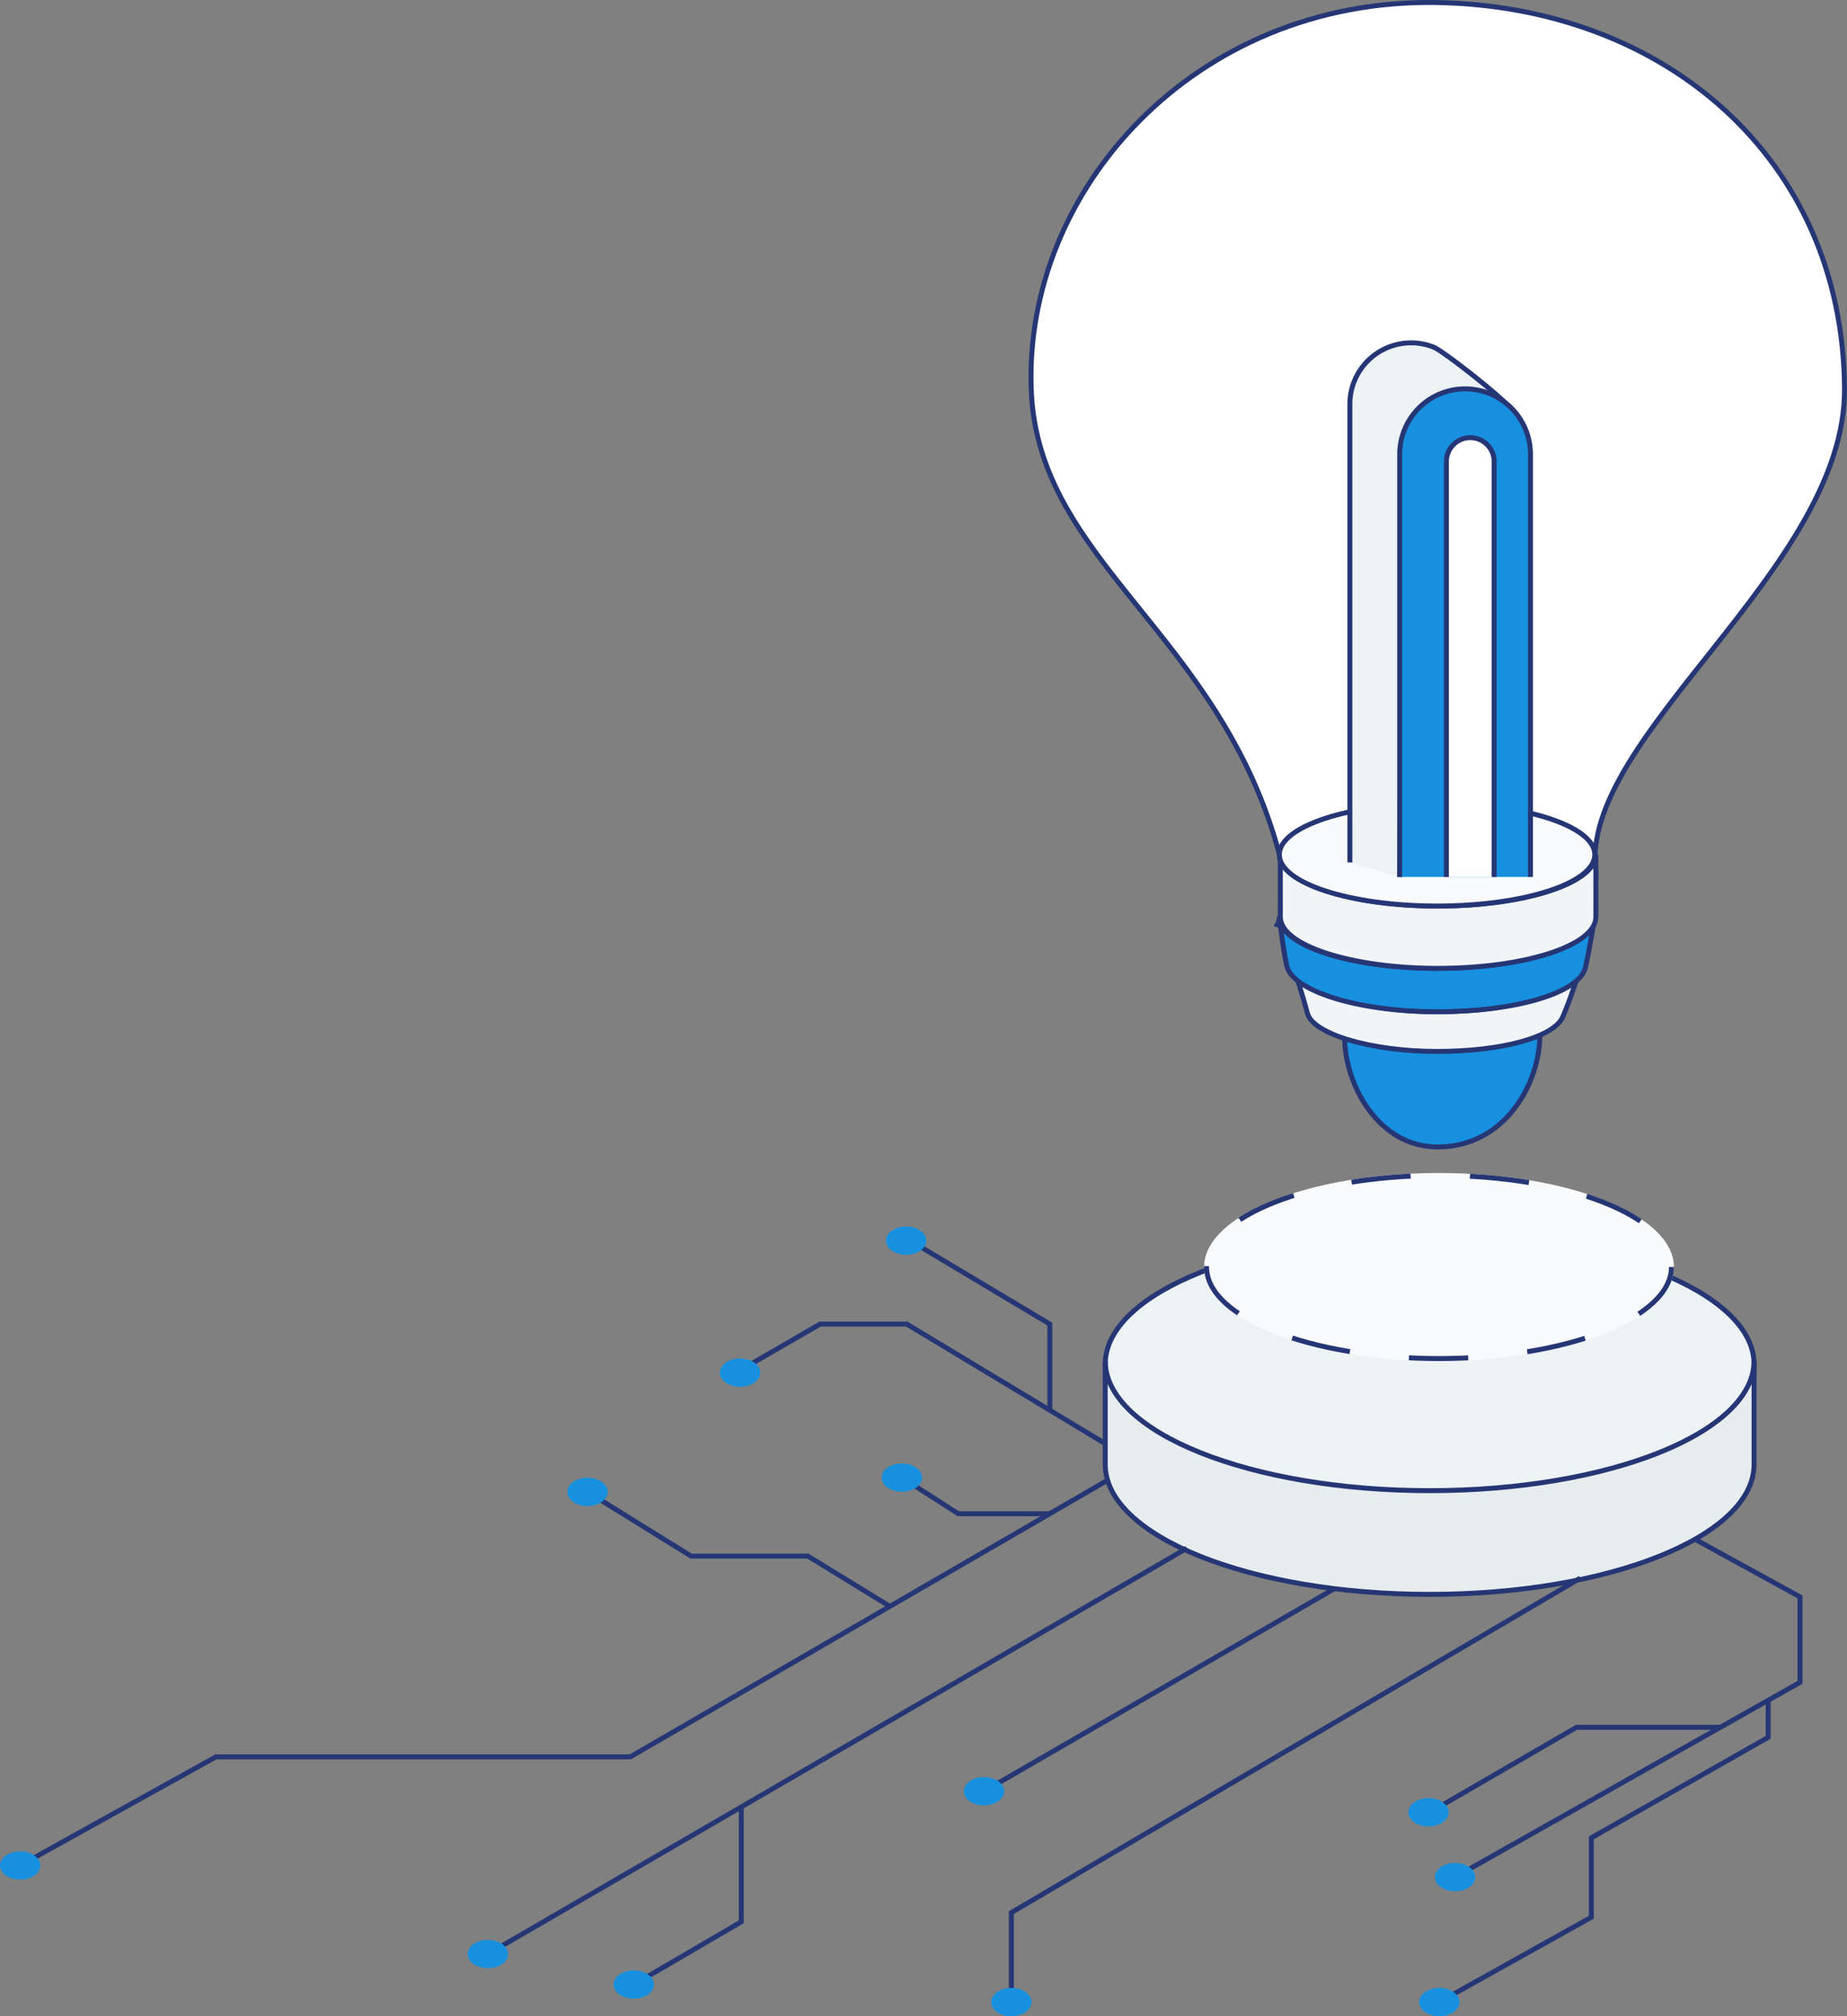 <svg xmlns="http://www.w3.org/2000/svg" width="373.477" height="407.433" viewBox="0 0 373.477 407.433">
  <rect x="0" y="0" width="373.477" height="407.433" fill="#808080" stroke="none"/>
  <g id="Group_1315" data-name="Group 1315" transform="translate(-1216.523 -4252.964)">
    <g id="Group_1191" data-name="Group 1191" transform="translate(489.488 3837.654)">
      <path id="Path_5091" data-name="Path 5091" d="M1110.49,701.651l-40.876-24.6h-17.542l-16.175,9.341" transform="translate(-159.216 5.83)" fill="none" stroke="#263675" stroke-miterlimit="10" stroke-width="1"/>
      <path id="Path_5092" data-name="Path 5092" d="M1131.531,678.285V660.877l-28.237-16.859" transform="translate(-192.213 22)" fill="none" stroke="#263675" stroke-miterlimit="10" stroke-width="1"/>
      <path id="Path_5200" data-name="Path 5200" d="M65.6,0c36.231,0,65.6,11.749,65.6,26.241S101.834,52.482,65.6,52.482,0,40.734,0,26.241,29.371,0,65.6,0Z" transform="translate(950.522 664.75)" fill="#edf2f5" stroke="#263675" stroke-width="1"/>
      <g id="Ellipse_157" data-name="Ellipse 157" transform="translate(950.521 690.3)">
        <path id="Path_5093" data-name="Path 5093" d="M1160.972,734.693c0,14.492,29.371,26.241,65.6,26.241s65.6-11.749,65.6-26.241V755.65c0,14.493-29.371,26.241-65.6,26.241s-65.6-11.748-65.6-26.241Z" transform="translate(-1160.972 -734.693)" fill="#e7ecef" stroke="#263675" stroke-miterlimit="10" stroke-width="1"/>
      </g>
      <path id="Path_5094" data-name="Path 5094" d="M1347.916,805.16l21.406,11.739v17.263l-69.744,39.36" transform="translate(-278.31 -78.892)" fill="none" stroke="#263675" stroke-miterlimit="10" stroke-width="1"/>
      <path id="Path_5095" data-name="Path 5095" d="M1348.322,879.791h-29.086l-29.65,17.171" transform="translate(-273.418 -115.431)" fill="none" stroke="#263675" stroke-miterlimit="10" stroke-width="1"/>
      <path id="Path_5096" data-name="Path 5096" d="M1359.814,869.1v7.491l-35.76,20.3v16.049l-30.738,17.137" transform="translate(-275.244 -110.198)" fill="none" stroke="#263675" stroke-miterlimit="10" stroke-width="1"/>
      <path id="Path_5097" data-name="Path 5097" d="M1238.836,820.734l-115.059,67.587v18.656" transform="translate(-192.241 -86.517)" fill="none" stroke="#263675" stroke-miterlimit="10" stroke-width="1"/>
      <line id="Line_199" data-name="Line 199" x1="70.831" y2="40.924" transform="translate(926.018 736.356)" fill="none" stroke="#263675" stroke-miterlimit="10" stroke-width="1"/>
      <path id="Path_5098" data-name="Path 5098" d="M995.944,911.186v23.277l-21.736,12.679" transform="translate(-119.014 -130.801)" fill="none" stroke="#263675" stroke-miterlimit="10" stroke-width="1"/>
      <line id="Line_200" data-name="Line 200" x1="141.325" y2="81.996" transform="translate(825.688 728.185)" fill="none" stroke="#263675" stroke-miterlimit="10" stroke-width="1"/>
      <path id="Path_5099" data-name="Path 5099" d="M950.918,782.046l-96.434,55.865h-83.8l-39.571,21.947" transform="translate(0 -67.576)" fill="none" stroke="#263675" stroke-miterlimit="10" stroke-width="1"/>
      <path id="Path_5100" data-name="Path 5100" d="M1017.024,809.731l-16.586-10.155h-23.61l-20.949-12.969" transform="translate(-110.04 -69.809)" fill="none" stroke="#263675" stroke-miterlimit="10" stroke-width="1"/>
      <path id="Path_5101" data-name="Path 5101" d="M1110.318,788.229h-18.493l-11.4-7.3" transform="translate(-171.018 -67.029)" fill="none" stroke="#263675" stroke-miterlimit="10" stroke-width="1"/>
      <ellipse id="Ellipse_161" data-name="Ellipse 161" cx="4.08" cy="2.856" rx="4.08" ry="2.856" transform="translate(1011.816 778.676)" fill="#1790df"/>
      <ellipse id="Ellipse_162" data-name="Ellipse 162" cx="4.08" cy="2.856" rx="4.08" ry="2.856" transform="translate(927.457 817.03)" fill="#1790df"/>
      <ellipse id="Ellipse_163" data-name="Ellipse 163" cx="4.08" cy="2.856" rx="4.08" ry="2.856" transform="translate(921.937 774.424)" fill="#1790df"/>
      <ellipse id="Ellipse_164" data-name="Ellipse 164" cx="4.08" cy="2.856" rx="4.08" ry="2.856" transform="translate(851.114 813.485)" fill="#1790df"/>
      <ellipse id="Ellipse_165" data-name="Ellipse 165" cx="4.08" cy="2.856" rx="4.08" ry="2.856" transform="translate(821.608 807.325)" fill="#1790df"/>
      <ellipse id="Ellipse_172" data-name="Ellipse 172" cx="4.08" cy="2.856" rx="4.08" ry="2.856" transform="translate(727.035 789.426)" fill="#1790df"/>
      <ellipse id="Ellipse_166" data-name="Ellipse 166" cx="4.08" cy="2.856" rx="4.08" ry="2.856" transform="translate(841.758 713.942)" fill="#1790df"/>
      <ellipse id="Ellipse_167" data-name="Ellipse 167" cx="4.08" cy="2.856" rx="4.08" ry="2.856" transform="translate(905.331 711.043)" fill="#1790df"/>
      <ellipse id="Ellipse_168" data-name="Ellipse 168" cx="4.08" cy="2.856" rx="4.08" ry="2.856" transform="translate(872.601 689.827)" fill="#1790df"/>
      <ellipse id="Ellipse_171" data-name="Ellipse 171" cx="4.08" cy="2.856" rx="4.08" ry="2.856" transform="translate(906.195 663.162)" fill="#1790df"/>
      <ellipse id="Ellipse_169" data-name="Ellipse 169" cx="4.08" cy="2.856" rx="4.08" ry="2.856" transform="translate(1017.188 791.774)" fill="#1790df"/>
      <ellipse id="Ellipse_170" data-name="Ellipse 170" cx="4.08" cy="2.856" rx="4.08" ry="2.856" transform="translate(1013.992 817.03)" fill="#1790df"/>
    </g>
    <g id="Group_1185" data-name="Group 1185" transform="translate(229.619 3863.484)">
      <path id="Path_5073" data-name="Path 5073" d="M1245.169,576.348s2.837-5.3.459-14.172c-12-44.8-48.861-59.025-50.2-93.908-1.551-40.515,33.217-78.925,81.637-78.279,46.116.615,82.476,31.27,82.812,78.024.261,36.406-53.851,70.559-50.283,97.631C1310.535,572.768,1295.536,590.619,1245.169,576.348Z" transform="translate(0 0)" fill="#fff" stroke="#263675" stroke-miterlimit="10" stroke-width="1"/>
      <path id="Path_5074" data-name="Path 5074" d="M1385.954,887.5c0,9.214-6.716,22.246-20.357,22.455-12.382.191-19.1-12.821-19.1-22.036" transform="translate(-87.69 -288.697)" fill="#1790df" stroke="#263675" stroke-miterlimit="10" stroke-width="1"/>
      <path id="Path_5075" data-name="Path 5075" d="M1376.065,863.848c-1.779,3.966-12.047,6.926-25.394,6.926s-25.2-3.542-26.233-7.765c-.644-2.641-2.938-9.759-2.938-9.759,1.679,5.142,13.06,9.5,29.171,9.5s27.072-3.938,29.171-9.5C1379.842,853.25,1377.712,860.175,1376.065,863.848Z" transform="translate(-73.183 -268.822)" fill="#f2f5f7" stroke="#263675" stroke-miterlimit="10" stroke-width="1"/>
      <path id="Path_5076" data-name="Path 5076" d="M1316.469,840.009c1.029,5.145,14.319,9.395,30.43,9.395s28.842-3.86,30.01-8.975c.839-3.673,1.889-10.178,1.889-10.178,0,5.737-14.282,10.388-31.9,10.388s-31.9-4.651-31.9-10.388C1315,830.25,1315.63,835.811,1316.469,840.009Z" transform="translate(-69.412 -255.476)" fill="#1790df" stroke="#263675" stroke-miterlimit="10" stroke-width="1"/>
      <path id="Path_5077" data-name="Path 5077" d="M1315.5,812.842c0,5.737,14.282,10.388,31.9,10.388s31.9-4.651,31.9-10.388V800.25c0,5.737-14.282,10.388-31.9,10.388s-31.9-4.651-31.9-10.388Z" transform="translate(-69.702 -238.068)" fill="#f2f5f7" stroke="#263675" stroke-miterlimit="10" stroke-width="1"/>
      <ellipse id="Ellipse_156" data-name="Ellipse 156" cx="31.899" cy="10.388" rx="31.899" ry="10.388" transform="translate(1245.589 551.794)" fill="#f9fafc" stroke="#263675" stroke-miterlimit="10" stroke-width="1"/>
      <path id="Path_5078" data-name="Path 5078" d="M1348.992,658.842V566.5s-.01-.194,0-.534a12.383,12.383,0,0,1,16.981-11.231c1.762.7,13.033,9.457,15.132,11.975,0,0-14.69-4.2-21.406,6.3l-.63,88.772" transform="translate(-89.133 -95.086)" fill="#edf2f5" stroke="#263675" stroke-miterlimit="10" stroke-width="1"/>
      <path id="Path_5079" data-name="Path 5079" d="M1399.443,674.636V589.221A13.222,13.222,0,0,0,1386.221,576h0A13.221,13.221,0,0,0,1373,589.221v85.414" transform="translate(-103.067 -107.942)" fill="#1790df" stroke="#263675" stroke-miterlimit="10" stroke-width="1"/>
      <path id="Path_5080" data-name="Path 5080" d="M1405.154,688.272V604.327a4.827,4.827,0,0,0-4.827-4.827h0a4.827,4.827,0,0,0-4.827,4.827v83.945" transform="translate(-116.123 -121.578)" fill="#fff" stroke="#263675" stroke-miterlimit="10" stroke-width="1"/>
    </g>
    <g id="Ellipse_157-2" data-name="Ellipse 157" transform="translate(1460 4490)" fill="#f9fafc" stroke="#263675" stroke-width="1" stroke-dasharray="12">
      <ellipse cx="47.5" cy="19" rx="47.5" ry="19" stroke="none"/>
      <ellipse cx="47.5" cy="19" rx="47" ry="18.5" fill="none"/>
    </g>
  </g>
</svg>
